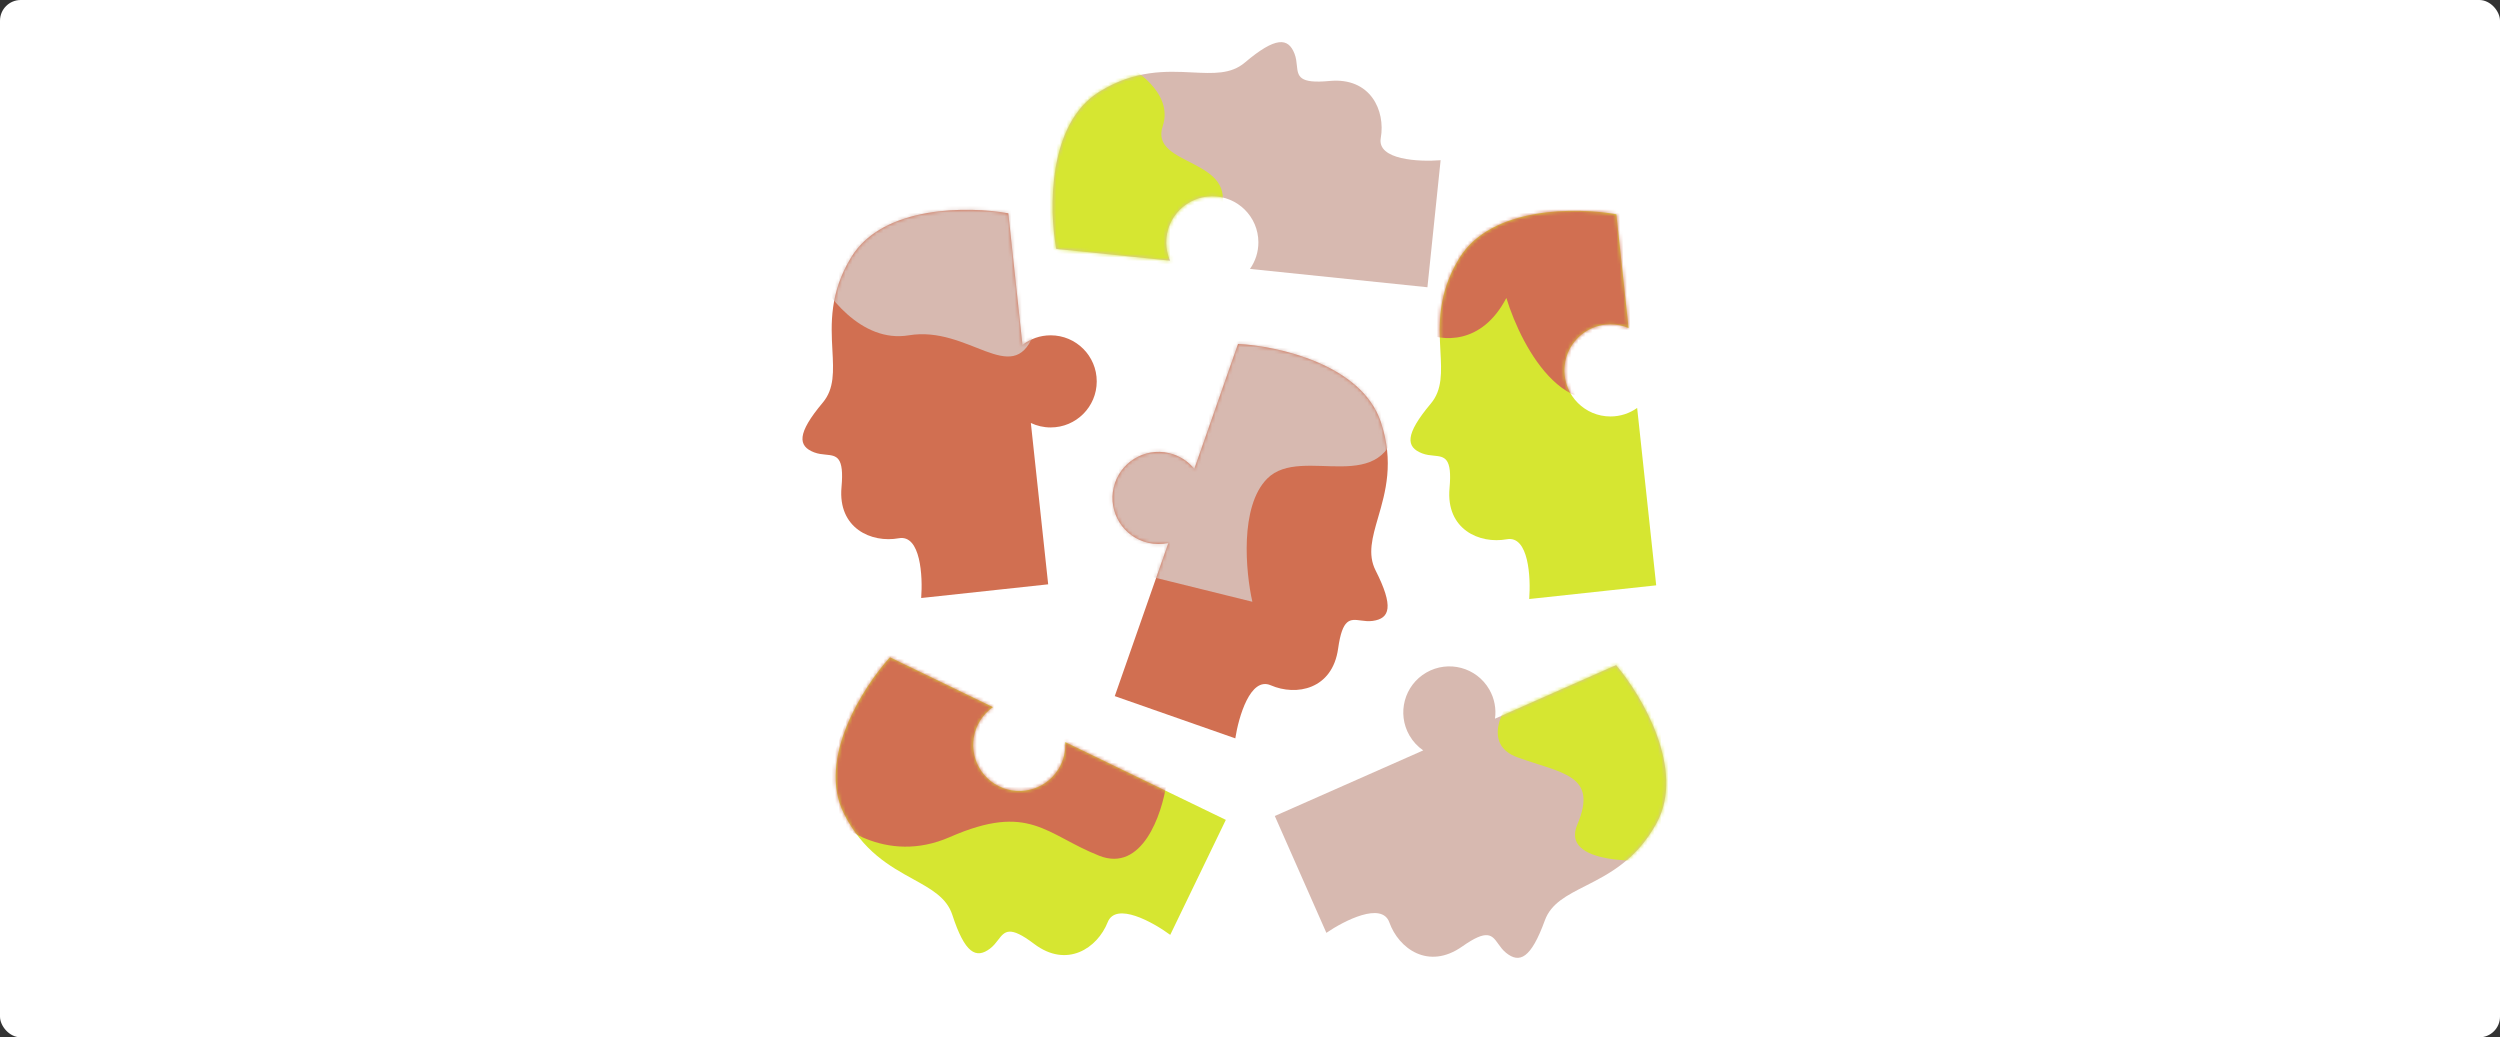 <?xml version="1.0" encoding="UTF-8"?> <svg xmlns="http://www.w3.org/2000/svg" width="723" height="300" viewBox="0 0 723 300" fill="none"><rect x="0" y="0" width="723" height="300" fill="#333333" stroke="none"/> <rect width="723" height="300" rx="6" fill="white"></rect> <path fill-rule="evenodd" clip-rule="evenodd" d="M295.699 99.759L291.611 61.687C280.329 59.646 255.46 59.31 246.243 74.289C239.847 84.683 240.33 93.745 240.732 101.291C241.055 107.338 241.325 112.412 237.961 116.416C230.4 125.418 230.76 129.018 235.441 130.819C236.616 131.271 237.769 131.382 238.819 131.484C241.951 131.787 244.172 132.002 243.363 140.901C242.283 152.783 252.004 157.103 259.926 155.663C266.263 154.511 266.887 166.705 266.407 172.946L303.133 168.986L298.122 122.325C299.858 123.154 301.802 123.617 303.854 123.617C311.211 123.617 317.176 117.653 317.176 110.295C317.176 102.937 311.211 96.973 303.854 96.973C300.782 96.973 297.953 98.013 295.699 99.759Z" fill="#D16F51"></path> <path fill-rule="evenodd" clip-rule="evenodd" d="M345.389 135.601L358.038 99.46C369.488 100.041 393.78 105.376 399.346 122.06C403.207 133.637 400.674 142.351 398.564 149.607C396.873 155.422 395.455 160.301 397.818 164.966C403.132 175.453 401.961 178.877 396.993 179.565C395.746 179.737 394.598 179.583 393.553 179.443C390.434 179.025 388.222 178.729 386.984 187.578C385.331 199.394 374.881 201.388 367.495 198.182C361.587 195.617 358.203 207.349 357.249 213.535L322.39 201.317L337.892 157.023C336.013 157.435 334.015 157.444 332.017 156.977C324.852 155.302 320.403 148.136 322.078 140.971C323.753 133.807 330.919 129.357 338.083 131.032C341.074 131.731 343.592 133.388 345.389 135.601Z" fill="#D16F51"></path> <path fill-rule="evenodd" clip-rule="evenodd" d="M432.354 207.84L467.377 192.36C474.781 201.114 487.496 222.489 479.126 237.957C473.318 248.69 465.226 252.799 458.489 256.22C453.089 258.962 448.559 261.263 446.77 266.177C442.75 277.225 439.451 278.712 435.553 275.556C434.574 274.764 433.902 273.821 433.289 272.962C431.462 270.4 430.166 268.584 422.862 273.731C413.109 280.603 404.509 274.34 401.799 266.758C399.631 260.693 388.756 266.244 383.589 269.778L368.672 235.986L411.595 217.015C410.01 215.925 408.638 214.473 407.613 212.696C403.937 206.322 406.124 198.175 412.497 194.499C418.871 190.824 427.018 193.011 430.694 199.384C432.228 202.045 432.741 205.015 432.354 207.84Z" fill="#D7B9B0"></path> <path fill-rule="evenodd" clip-rule="evenodd" d="M470.982 94.868L467.451 61.979C456.169 59.938 431.3 59.602 422.083 74.581C415.687 84.975 416.17 94.037 416.572 101.583C416.895 107.63 417.165 112.704 413.801 116.708C406.24 125.71 406.6 129.31 411.281 131.111C412.456 131.563 413.609 131.674 414.659 131.776C417.791 132.079 420.012 132.294 419.203 141.193C418.122 153.075 427.844 157.395 435.766 155.955C442.103 154.803 442.727 166.997 442.247 173.238L478.973 169.278L473.464 117.978C471.286 119.53 468.621 120.442 465.742 120.442C458.385 120.442 452.42 114.478 452.42 107.12C452.42 99.762 458.385 93.798 465.742 93.798C467.603 93.798 469.374 94.179 470.982 94.868Z" fill="#D6E631"></path> <path fill-rule="evenodd" clip-rule="evenodd" d="M338.371 75.382L305.468 71.983C303.382 60.709 302.947 35.842 317.888 26.564C328.256 20.127 337.32 20.574 344.868 20.946C350.916 21.244 355.991 21.494 359.982 18.114C368.953 10.517 372.555 10.862 374.374 15.536C374.831 16.709 374.947 17.861 375.053 18.911C375.369 22.042 375.592 24.262 384.488 23.417C396.365 22.289 400.725 31.994 399.317 39.921C398.19 46.263 410.386 46.838 416.626 46.333L412.812 83.074L361.491 77.771C363.034 75.587 363.936 72.918 363.925 70.04C363.895 62.682 357.907 56.741 350.549 56.771C343.191 56.8 337.251 62.789 337.28 70.147C337.288 72.007 337.676 73.777 338.371 75.382Z" fill="#D7B9B0"></path> <path fill-rule="evenodd" clip-rule="evenodd" d="M287.142 204.507L257.367 190.099C249.665 198.592 236.22 219.515 244.052 235.263C249.486 246.191 257.431 250.576 264.047 254.228C269.348 257.155 273.796 259.61 275.414 264.583C279.051 275.763 282.296 277.363 286.301 274.344C287.307 273.586 288.011 272.667 288.653 271.829C290.568 269.332 291.925 267.562 299.048 272.957C308.558 280.162 317.369 274.199 320.339 266.716C322.715 260.729 333.392 266.652 338.433 270.362L354.508 237.104L308.064 214.631C308.228 217.3 307.592 220.045 306.069 222.487C302.176 228.73 293.958 230.634 287.715 226.741C281.472 222.847 279.567 214.63 283.461 208.387C284.446 206.808 285.706 205.507 287.142 204.507Z" fill="#D6E631"></path> <mask id="mask0_22759_11348" style="mask-type:alpha" maskUnits="userSpaceOnUse" x="241" y="190" width="114" height="87"> <path fill-rule="evenodd" clip-rule="evenodd" d="M287.142 204.51L257.367 190.102C249.665 198.595 236.22 219.518 244.052 235.266C249.486 246.194 257.431 250.579 264.047 254.231C269.348 257.158 273.796 259.613 275.414 264.586C279.051 275.766 282.296 277.366 286.301 274.347C287.307 273.589 288.011 272.67 288.653 271.832C290.568 269.335 291.925 267.565 299.048 272.96C308.558 280.164 317.369 274.202 320.339 266.719C322.715 260.732 333.392 266.655 338.433 270.365L354.508 237.107L308.064 214.634C308.228 217.303 307.592 220.047 306.069 222.49C302.176 228.733 293.958 230.637 287.715 226.744C281.472 222.85 279.567 214.632 283.461 208.389C284.446 206.811 285.706 205.51 287.142 204.51Z" fill="#FAC551"></path> </mask> <g mask="url(#mask0_22759_11348)"> <path d="M274.691 242.082C256.256 250.147 241.325 238.721 236.164 232L254.167 182.311L337.342 226.599C336.022 235.601 330.285 252.379 317.899 247.483C302.416 241.362 297.735 232 274.691 242.082Z" fill="#D16F51"></path> </g> <mask id="mask1_22759_11348" style="mask-type:alpha" maskUnits="userSpaceOnUse" x="321" y="99" width="81" height="115"> <path fill-rule="evenodd" clip-rule="evenodd" d="M345.389 135.604L358.038 99.463C369.488 100.044 393.78 105.379 399.346 122.063C403.207 133.64 400.674 142.354 398.564 149.61C396.873 155.425 395.455 160.304 397.818 164.969C403.132 175.456 401.961 178.88 396.993 179.567C395.746 179.74 394.598 179.586 393.553 179.446C390.434 179.028 388.222 178.732 386.984 187.581C385.331 199.397 374.881 201.391 367.495 198.185C361.587 195.62 358.203 207.352 357.249 213.538L322.39 201.32L337.892 157.026C336.013 157.438 334.015 157.447 332.017 156.98C324.852 155.305 320.403 148.139 322.078 140.974C323.753 133.81 330.919 129.36 338.083 131.035C341.074 131.734 343.592 133.391 345.389 135.604Z" fill="#242424"></path> </mask> <g mask="url(#mask1_22759_11348)"> <path d="M362.184 174.03L325.818 165.028L315.016 138.383L340.58 92.655H366.505C380.187 94.216 406.904 102.089 404.311 121.1C401.071 144.865 376.587 128.302 366.505 138.383C358.439 146.449 360.264 165.508 362.184 174.03Z" fill="#D7B9B0"></path> </g> <mask id="mask2_22759_11348" style="mask-type:alpha" maskUnits="userSpaceOnUse" x="368" y="192" width="114" height="86"> <path fill-rule="evenodd" clip-rule="evenodd" d="M432.35 207.838L467.373 192.359C474.777 201.113 487.492 222.487 479.122 237.955C473.314 248.689 465.222 252.798 458.485 256.219C453.085 258.961 448.555 261.261 446.766 266.176C442.746 277.223 439.447 278.71 435.549 275.555C434.57 274.762 433.898 273.82 433.285 272.961C431.458 270.399 430.162 268.583 422.858 273.729C413.105 280.601 404.505 274.338 401.795 266.757C399.627 260.691 388.752 266.243 383.585 269.777L368.668 235.984L411.591 217.013C410.006 215.923 408.634 214.472 407.609 212.694C403.933 206.321 406.12 198.174 412.493 194.498C418.867 190.822 427.014 193.009 430.69 199.383C432.224 202.044 432.737 205.014 432.35 207.838Z" fill="white"></path> </mask> <g mask="url(#mask2_22759_11348)"> <path d="M438.874 219.033C428.504 215.288 434.553 204.51 438.874 199.59L464.079 179.066L486.403 207.151V248.198C474.281 249.758 451.26 249.999 456.157 238.476C462.278 224.074 451.836 223.714 438.874 219.033Z" fill="#D6E631"></path> </g> <mask id="mask3_22759_11348" style="mask-type:alpha" maskUnits="userSpaceOnUse" x="407" y="60" width="72" height="114"> <path fill-rule="evenodd" clip-rule="evenodd" d="M470.982 94.866L467.451 61.977C456.169 59.936 431.3 59.6 422.083 74.579C415.687 84.973 416.17 94.035 416.572 101.581C416.895 107.628 417.165 112.702 413.801 116.706C406.24 125.708 406.6 129.308 411.281 131.109C412.456 131.561 413.609 131.672 414.659 131.774C417.791 132.077 420.012 132.292 419.203 141.191C418.122 153.073 427.844 157.393 435.766 155.953C442.103 154.801 442.727 166.995 442.247 173.236L478.973 169.276L473.464 117.976C471.286 119.528 468.621 120.44 465.742 120.44C458.385 120.44 452.42 114.476 452.42 107.118C452.42 99.76 458.385 93.796 465.742 93.796C467.603 93.796 469.374 94.177 470.982 94.866Z" fill="#FAC551"></path> </mask> <g mask="url(#mask3_22759_11348)"> <path d="M435.639 86.169C428.438 99.996 416.796 98.652 411.875 96.251L424.117 61.325L448.962 39.001L483.528 50.883C488.449 63.845 493.393 93.875 473.806 110.294C454.219 126.713 440.2 101.052 435.639 86.169Z" fill="#D16F51"></path> </g> <mask id="mask4_22759_11348" style="mask-type:alpha" maskUnits="userSpaceOnUse" x="304" y="12" width="113" height="72"> <path fill-rule="evenodd" clip-rule="evenodd" d="M338.371 75.385L305.468 71.985C303.382 60.712 302.947 35.845 317.888 26.567C328.256 20.129 337.32 20.576 344.868 20.948C350.916 21.246 355.991 21.496 359.982 18.116C368.953 10.519 372.555 10.865 374.374 15.538C374.831 16.712 374.947 17.864 375.053 18.914C375.369 22.045 375.592 24.264 384.488 23.42C396.365 22.292 400.725 31.996 399.317 39.923C398.19 46.265 410.386 46.84 416.626 46.335L412.812 83.077L361.491 77.774C363.034 75.589 363.936 72.92 363.925 70.042C363.895 62.684 357.907 56.744 350.549 56.773C343.191 56.803 337.251 62.791 337.28 70.149C337.288 72.009 337.676 73.779 338.371 75.385Z" fill="white"></path> </mask> <g mask="url(#mask4_22759_11348)"> <path d="M336.259 36.485C339.428 26.979 328.218 19.562 322.217 17.041L296.652 44.406L299.893 74.292L332.299 84.374C337.22 82.213 348.214 74.652 352.822 61.689C358.583 45.487 332.299 48.367 336.259 36.485Z" fill="#D6E631"></path> </g> <mask id="mask5_22759_11348" style="mask-type:alpha" maskUnits="userSpaceOnUse" x="232" y="60" width="86" height="113"> <path fill-rule="evenodd" clip-rule="evenodd" d="M295.699 99.759L291.611 61.686C280.329 59.646 255.46 59.31 246.243 74.288C239.847 84.682 240.33 93.744 240.732 101.29C241.055 107.338 241.325 112.411 237.961 116.416C230.4 125.417 230.76 129.018 235.441 130.818C236.616 131.27 237.769 131.382 238.819 131.483C241.951 131.787 244.172 132.001 243.363 140.9C242.283 152.782 252.004 157.103 259.926 155.663C266.263 154.51 266.887 166.705 266.407 172.946L303.133 168.985L298.122 122.325C299.858 123.153 301.802 123.617 303.854 123.617C311.211 123.617 317.176 117.652 317.176 110.295C317.176 102.937 311.211 96.972 303.854 96.972C300.782 96.972 297.953 98.012 295.699 99.759Z" fill="#242424"></path> </mask> <g mask="url(#mask5_22759_11348)"> <path d="M262.807 96.973C248.981 99.277 238.563 84.971 235.082 77.529L282.25 36.482C289.812 51.605 303.71 84.874 298.813 96.973C292.692 112.095 280.09 94.092 262.807 96.973Z" fill="#D7B9B0"></path> </g> </svg> 